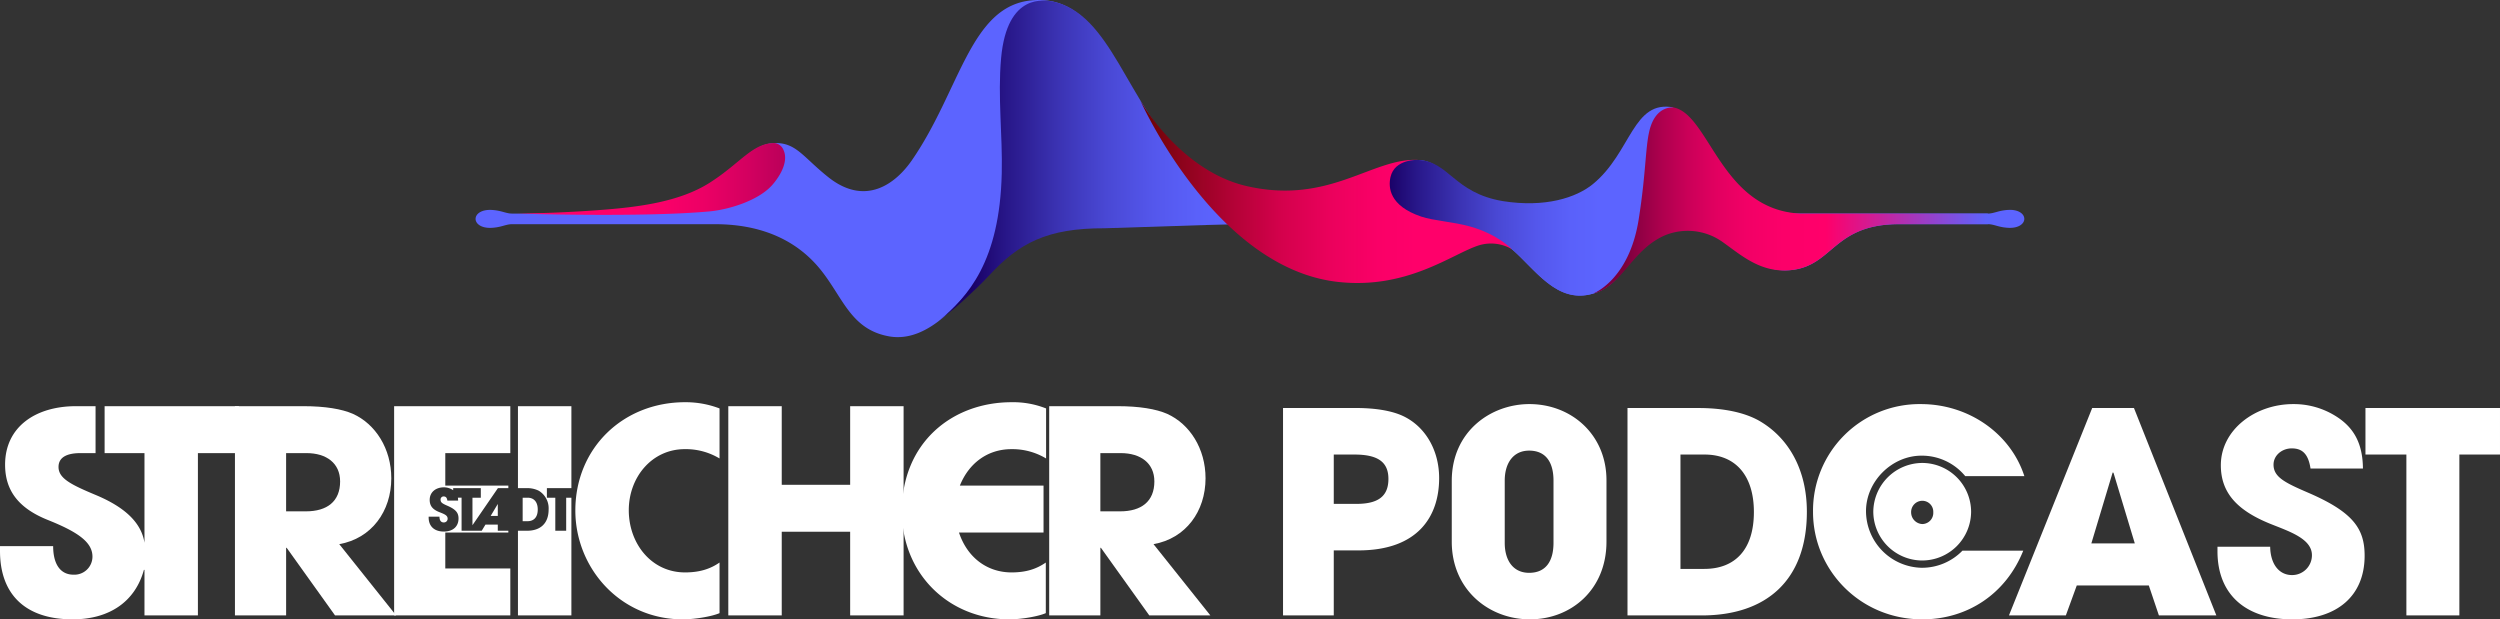 <svg xmlns="http://www.w3.org/2000/svg" xmlns:xlink="http://www.w3.org/1999/xlink" width="993.521" height="246.135" viewBox="0 0 993.521 246.135">
  <rect x="0" y="0" width="993.521" height="246.135" fill="#333333" stroke="none"/>
  <defs>
    <clipPath id="clip-path">
      <path id="Pfad_232" data-name="Pfad 232" d="M0-6.974H481V-93.265H0Z" transform="translate(0 93.265)" fill="#fff"/>
    </clipPath>
    <clipPath id="clip-path-3">
      <path id="Pfad_238" data-name="Pfad 238" d="M0,9.737H483.633V-75.807H0Z" transform="translate(0 75.807)" fill="#fff"/>
    </clipPath>
    <linearGradient id="linear-gradient" y1="0.5" x2="1" y2="0.5" gradientUnits="objectBoundingBox">
      <stop offset="0.08" stop-color="#190066"/>
      <stop offset="0.17" stop-color="#281789"/>
      <stop offset="0.3" stop-color="#3b33b3"/>
      <stop offset="0.42" stop-color="#4948d4"/>
      <stop offset="0.54" stop-color="#5457ec"/>
      <stop offset="0.65" stop-color="#5a61fa"/>
      <stop offset="0.74" stop-color="#5c64ff"/>
    </linearGradient>
    <linearGradient id="linear-gradient-2" y1="0.5" x2="1" y2="0.5" gradientUnits="objectBoundingBox">
      <stop offset="0" stop-color="#660400"/>
      <stop offset="0.1" stop-color="#890319"/>
      <stop offset="0.25" stop-color="#b30236"/>
      <stop offset="0.38" stop-color="#d4014c"/>
      <stop offset="0.52" stop-color="#ec015d"/>
      <stop offset="0.64" stop-color="#fa0067"/>
      <stop offset="0.74" stop-color="#ff006a"/>
    </linearGradient>
    <linearGradient id="linear-gradient-3" y1="0.5" x2="1" y2="0.5" gradientUnits="objectBoundingBox">
      <stop offset="0.41" stop-color="#ff006a"/>
      <stop offset="0.54" stop-color="#fa0069"/>
      <stop offset="0.69" stop-color="#ec0065"/>
      <stop offset="0.85" stop-color="#d40060"/>
      <stop offset="1" stop-color="#b80059"/>
    </linearGradient>
    <linearGradient id="linear-gradient-4" y1="0.5" x2="1" y2="0.5" gradientUnits="objectBoundingBox">
      <stop offset="0" stop-color="#190066"/>
      <stop offset="0.1" stop-color="#281789"/>
      <stop offset="0.25" stop-color="#3b33b3"/>
      <stop offset="0.38" stop-color="#4948d4"/>
      <stop offset="0.52" stop-color="#5457ec"/>
      <stop offset="0.64" stop-color="#5a61fa"/>
      <stop offset="0.74" stop-color="#5c64ff"/>
    </linearGradient>
    <linearGradient id="linear-gradient-5" y1="0.5" x2="1" y2="0.5" gradientUnits="objectBoundingBox">
      <stop offset="0.08" stop-color="#7a003c"/>
      <stop offset="0.1" stop-color="#870041"/>
      <stop offset="0.17" stop-color="#ac004d"/>
      <stop offset="0.24" stop-color="#ca0058"/>
      <stop offset="0.31" stop-color="#e10060"/>
      <stop offset="0.39" stop-color="#f20066"/>
      <stop offset="0.48" stop-color="#fc0069"/>
      <stop offset="0.59" stop-color="#ff006a"/>
      <stop offset="1" stop-color="#5c64ff"/>
    </linearGradient>
  </defs>
  <g id="Gruppe_254" data-name="Gruppe 254" transform="translate(-463 -328.526)">
    <g id="Gruppe_111" data-name="Gruppe 111" transform="translate(127 -86.027)" style="isolation: isolate">
      <g id="Gruppe_106" data-name="Gruppe 106" transform="translate(336 574.397)">
        <g id="Gruppe_101" data-name="Gruppe 101" transform="translate(0 0)" clip-path="url(#clip-path)">
          <g id="Gruppe_96" data-name="Gruppe 96" transform="translate(0 1.573)">
            <path id="Pfad_227" data-name="Pfad 227" d="M-6.357-6.72V-71.213H9.936V-89.865H-43.435v18.652h15.843V-35.6c-1.348-8.652-8.877-14.495-18.876-18.764C-56.693-58.629-61.75-61.1-61.75-65.708c0-3.6,2.922-5.505,8.765-5.505h5.955V-89.865h-7.752c-16.067,0-28.2,8.2-28.2,23.258,0,10.112,5.169,17.191,16.854,21.91,11.8,4.719,17.865,8.764,17.865,14.606A7.183,7.183,0,0,1-55.794-22.9c-5.281,0-8.09-4.27-8.09-11.349H-85.007v1.911c0,17.415,10.225,27.19,28.875,27.19,14.495,0,24.831-6.966,28.315-19.663h.225V-6.72Z" transform="translate(85.007 89.865)" fill="#fff"/>
          </g>
          <g id="Gruppe_97" data-name="Gruppe 97" transform="translate(93.369 1.573)">
            <path id="Pfad_228" data-name="Pfad 228" d="M-5.022-2.316c0-11.8-6.292-21.572-15.281-25.618-4.382-1.911-11.011-3.034-19.663-3.034h-27.19V52.178h20.337V25.324h.224l19.214,26.854H-3.112L-25.7,23.864C-12.887,21.617-5.022,10.83-5.022-2.316M-25.358-1.08c0,7.977-5.169,11.909-13.6,11.909h-7.864V-12.315h8.089c7.977,0,13.371,4.045,13.371,11.236" transform="translate(67.156 30.967)" fill="#fff"/>
          </g>
          <g id="Gruppe_98" data-name="Gruppe 98" transform="translate(156.627 1.572)">
            <path id="Pfad_229" data-name="Pfad 229" d="M-3.326-3.147l-2.791,4.69h2.837v-4.69ZM-24.144,22.41V8.141H.912V7.423H-3.281V4.975h-4.9L-9.664,7.423h-8.007V-5.71h-1.465c.068.458.068.916.092,1.144h-4.278c-.16-1.167-.618-1.648-1.51-1.648a1.206,1.206,0,0,0-1.19,1.236c0,1.1.5,1.51,2.722,2.47,3.226,1.418,4.416,2.7,4.416,5.056,0,3.112-2.1,5.216-5.926,5.193-3.66-.022-5.948-2.059-5.948-5.605v-.32h4.3c0,1.555.64,2.31,1.716,2.31a1.485,1.485,0,0,0,1.532-1.441c0-1.281-.984-1.762-3.157-2.608C-29-.927-30.346-2.323-30.346-4.84c0-3.088,2.448-4.988,5.606-4.988a6.576,6.576,0,0,1,3.729,1.144v-.823h10.982v3.8h-3.318V5.224L-3.235-9.507H.912v-1H-24.144V-23.432H1.7V-42.084H-44.48V41.061H1.7V22.41Z" transform="translate(44.48 42.084)" fill="#fff"/>
          </g>
          <g id="Gruppe_99" data-name="Gruppe 99" transform="translate(205.839 1.573)">
            <path id="Pfad_230" data-name="Pfad 230" d="M-.31-2.94H-2.278V6.395H-.333c2.494,0,4.05-1.556,4.05-4.645,0-3.02-1.533-4.69-4.027-4.69m17.4-3.8V-39.314H-4.148V-6.738H-.837a10.289,10.289,0,0,1,4.965,1.03A8.155,8.155,0,0,1,8.041,1.727c0,5.583-3.295,8.466-8.58,8.466H-4.148V43.831H17.088V-2.94h-2.07V10.193H10.694V-2.94H7.354v-3.8Z" transform="translate(4.148 39.314)" fill="#fff"/>
          </g>
          <g id="Gruppe_100" data-name="Gruppe 100" transform="translate(228.648 0)">
            <path id="Pfad_231" data-name="Pfad 231" d="M-4.631-5.149C-8.34-2.565-12.609-1.217-18.339-1.217c-13.37,0-22.359-11.46-22.359-24.718,0-13.146,9.213-24.27,22.247-24.27A26,26,0,0,1-4.631-46.5V-66.384a37.69,37.69,0,0,0-13.708-2.472c-24.606,0-43.595,18.2-43.595,43.033,0,22.809,17.752,43.258,42.7,43.258,5.056,0,11.8-1.236,14.606-2.471Z" transform="translate(61.934 68.856)" fill="#fff"/>
          </g>
        </g>
        <g id="Gruppe_102" data-name="Gruppe 102" transform="translate(289.434 1.573)">
          <path id="Pfad_233" data-name="Pfad 233" d="M-5.63-6.72V-89.865H-26.866v31.236h-27.19V-89.865H-75.292V-6.72h21.236V-39.978h27.19V-6.72Z" transform="translate(75.292 89.865)" fill="#fff"/>
        </g>
        <g id="Gruppe_105" data-name="Gruppe 105" transform="translate(0 0)" clip-path="url(#clip-path)">
          <g id="Gruppe_103" data-name="Gruppe 103" transform="translate(358.421 0)">
            <path id="Pfad_234" data-name="Pfad 234" d="M-4.622-5.149c-3.707,2.584-7.865,3.932-13.6,3.932-9.55,0-17.528-5.73-20.9-15.843h33.6V-35.71H-38.78C-35.183-44.7-27.656-50.2-18.33-50.2A26,26,0,0,1-4.51-46.5V-66.384a35.47,35.47,0,0,0-13.707-2.472c-23.708,0-43.6,16.179-43.6,43.371,0,24.831,18.652,42.92,42.7,42.92,5.056,0,11.686-1.236,14.495-2.471Z" transform="translate(61.813 68.856)" fill="#fff"/>
          </g>
          <g id="Gruppe_104" data-name="Gruppe 104" transform="translate(416.959 1.573)">
            <path id="Pfad_235" data-name="Pfad 235" d="M-5.022-2.316c0-11.8-6.292-21.572-15.281-25.618-4.382-1.911-11.011-3.034-19.663-3.034h-27.19V52.178h20.337V25.324h.224l19.214,26.854H-3.112L-25.7,23.864C-12.887,21.617-5.022,10.83-5.022-2.316M-25.358-1.08c0,7.977-5.169,11.909-13.6,11.909h-7.864V-12.315h8.089c7.977,0,13.371,4.045,13.371,11.236" transform="translate(67.156 30.967)" fill="#fff"/>
          </g>
        </g>
      </g>
      <g id="Gruppe_109" data-name="Gruppe 109" transform="translate(845.888 575.144)">
        <g id="Gruppe_108" data-name="Gruppe 108" transform="translate(0 0)" clip-path="url(#clip-path-3)">
          <g id="Gruppe_107" data-name="Gruppe 107" transform="translate(0 0)">
            <path id="Pfad_237" data-name="Pfad 237" d="M2.295,9.56V-16.282h9.8c23.614,0,32.079-13.478,32.079-28.738,0-11.138-5.569-20.607-14.48-24.728-4.345-2-10.915-3.23-19.715-3.119H-17.866V9.56Zm0-44.332v-19.6h8.242c9.357,0,13.478,3.007,13.478,9.69,0,7.018-4.233,9.913-12.7,9.913Zm108.377-9.356c0-18.267-14.034-30.3-30.632-30.3-15.371,0-30.853,10.915-30.853,30.519v24.171c0,18.935,14.591,30.854,31.076,30.854,16.374,0,30.408-11.807,30.408-30.854ZM89.62-19.289c0,7.24-3.007,11.918-9.69,11.918-6.238,0-9.691-4.789-9.691-11.918V-44.017c0-7.018,3.453-11.919,9.691-11.919,6.683,0,9.69,4.679,9.69,11.919ZM148.542,9.56c25.73,0,41.769-14.034,41.769-41.213,0-16.819-7.352-29.517-19.047-36.2-5.792-3.23-13.923-5.013-24.171-5.013H119.025V9.56ZM140.077-8.93V-54.376h9.579c12.141,0,19.6,8.132,19.6,22.834,0,15.037-7.574,22.612-19.715,22.612ZM252.13-16.17a22.418,22.418,0,0,1-16.151,6.794,22.587,22.587,0,0,1-22.166-22.5c0-11.807,10.247-22.054,22.054-22.054a22.311,22.311,0,0,1,17.377,8.13h23.5c-5.458-16.93-22.166-28.625-41.1-28.625a42.344,42.344,0,0,0-42.884,42.883c0,23.056,18.713,42.661,43.441,42.661,17.823,0,33.193-10.025,40.1-27.289Zm3.452-15.483A19.466,19.466,0,0,0,236.2-51.035,19.561,19.561,0,0,0,216.71-31.654,19.488,19.488,0,0,0,236.2-12.272a19.467,19.467,0,0,0,19.381-19.381m-19.381,4.9a4.667,4.667,0,0,1-4.455-4.677A4.473,4.473,0,0,1,236.091-36a4.358,4.358,0,0,1,4.455,4.567,4.43,4.43,0,0,1-4.345,4.677M353.045,9.56,320.3-72.867H303.7L270.619,9.56h22.612l4.345-11.919H326.2L330.211,9.56ZM320.632-19.067H303.366l8.466-28.181.334.112ZM411.3-48.807c-.111-11.027-4.343-17.6-13.143-22.166a31.347,31.347,0,0,0-14.592-3.452c-15.148,0-28.737,10.247-28.737,24.282,0,10.693,6.126,17.822,19.6,23.28,7.464,3.007,16.6,5.9,16.6,12.475a7.868,7.868,0,0,1-7.909,7.908c-5.235,0-8.576-4.455-8.688-11.249H353.49v1.782c0,17.71,11.807,27.067,29.74,27.067,17.822,0,28.738-9.357,28.738-25.285,0-10.8-4.567-17.376-22.724-25.173-9.022-3.9-13.477-6.126-13.477-11.027,0-3.675,3.341-6.46,7.24-6.46,4.121,0,6.571,2.117,7.462,8.02ZM449.616,9.56V-54.376h16.15V-72.867H412.3v18.491h16.262V9.56Z" transform="translate(17.866 74.425)" fill="#fff"/>
          </g>
        </g>
      </g>
    </g>
    <g id="Wave" transform="translate(652 328.526)" style="isolation: isolate">
      <path id="Pfad_28" data-name="Pfad 28" d="M718.525,308.368c-4.1.168-5.723,1.455-8.343,1.455H634.059c-33.8-1.681-35.3-43.793-51.985-42.157-12.721,1.241-11.863,20.258-27.645,32.231-10.61,8.048-20.948,10.61-36.273,6.894-20.241-4.9-23.871-17.736-33.762-18.2-9.718-.452-12.333,4.853-23.163,11.016-9.277,5.27-24.352,8.3-40.18,5.8-30.776-4.841-48-39.363-54.913-51.6-9.277-16.4-18.206-30.324-35.861-28.724-24.5,2.221-28.5,35.791-47.637,63.518-6.453,9.358-18.467,18.554-33.31,6.708-10.013-7.972-12.68-13.724-21.308-13.5-15.278.388-22.276,27.361-50.124,28.022H123.756c-2.621,0-4.244-1.287-8.343-1.455-3.9-.162-6.192,1.595-6.192,3.566s2.319,3.722,6.192,3.56c4.1-.168,5.723-1.455,8.343-1.455H204.18c9.654,0,28.41,1.5,41.717,17.562,9.341,11.295,12.176,24.259,27.691,27.025,15.939,2.789,29.251-14.686,37.873-25.824,9.99-12.895,18.646-18.519,45.4-18.763H496.135a40.719,40.719,0,0,1,24.131,9.277c9.341,7.694,18.357,22.665,33.049,18.31,14.055-4.163,14.176-19.458,27.9-25.21.249-.11,9.277-4.354,24.352,4.163,8.117,4.586,14.709,13.2,27.007,11.637,16.043-2.035,16.431-17.707,41.265-18.183h36.325c2.621,0,4.244,1.287,8.343,1.455,3.9.162,6.193-1.594,6.193-3.56S722.427,308.206,718.525,308.368Z" transform="translate(-109.22 -224.953)" fill="#5c64ff"/>
      <path id="Pfad_29" data-name="Pfad 29" d="M543.29,314.209l-50.646,1.629c-23.146-.081-34.209,6.053-46,18.82-2.9,3.131-6.25,6.3-10.384,10.095-4.331,3.983-6.419,5.311-9.579,7.943,11.625-9.694,24.213-23.6,25.042-58.688.359-15.266-1.647-30.318-.261-45.741,2.395-26.6,17.893-22.757,19.841-22.664h.081c24.062,4.447,29.912,41.073,53.006,62.039C542.629,304.2,561.676,308.33,585,303.779,578.1,307.107,563.444,314.209,543.29,314.209Z" transform="translate(-242.615 -225.125)" fill="url(#linear-gradient)"/>
      <path id="Pfad_30" data-name="Pfad 30" d="M564.9,293.94s29.5,66.446,78.332,72.017c27.6,3.148,45.5-11.057,56.038-14.466a16.346,16.346,0,0,1,13.377,1.56s-3.793-6.494-17.174-9.857c-5.016-1.258-13.521-2.708-18.1-4.122-11.37-3.479-12.506-9.184-12.124-13.336.707-7.769,10-8.227,10-8.227-18.218-.951-35.275,17.939-68.087,10.39C580.566,321.805,564.9,293.94,564.9,293.94Z" transform="translate(-300.695 -253.941)" fill="url(#linear-gradient-2)"/>
      <path id="Pfad_31" data-name="Pfad 31" d="M240.069,323a4.419,4.419,0,0,1,3.647,2.963c1.641,3.775-.452,8.888-4.343,13.469-5.468,6.43-17.5,10.019-25.094,10.726-26.671,2.476-76.389.864-76.389.864s15.168-.041,33.548-1.467c14.327-1.107,30.73-3.1,42.784-10.732C226.594,330.966,231.244,323,240.069,323Z" transform="translate(-121.267 -266.152)" fill="url(#linear-gradient-3)"/>
      <path id="Pfad_32" data-name="Pfad 32" d="M816.6,372.349s15.017-2.864,19.835-31.646c0,0,3.548-23.03,6.053-32.893,2.32-9.114,6.221-9.416,6.221-9.416-16.368-3.258-16.814,17.812-32.11,30.388-6.68,5.491-19.133,9.48-35.866,6.813-19.575-3.288-21.384-15.916-33.71-16.356,0,0-9.277-.539-10.93,6.836-.91,4.059-.481,11.358,12.176,15.655,4.975,1.687,12.646,2.041,19.464,3.954,11.115,3.119,16.7,9.1,16.7,9.1C793.772,362.475,801.913,376.7,816.6,372.349Z" transform="translate(-372.504 -255.671)" fill="url(#linear-gradient-4)"/>
      <path id="Pfad_33" data-name="Pfad 33" d="M1032.026,340.772v4.209H995.7c-24.828.475-25.216,16.148-41.265,18.188-12.3,1.56-20.148-5.682-27.755-11.068a23.841,23.841,0,0,0-23.343-2.516c-13.185,6.013-16.814,20.444-28.178,22.989,0,0,14.246-5.27,18.1-29.28,3.172-19.789,2.6-30.729,4.819-37.252,2.777-8.187,8.8-7.445,9.189-7.422,14.252,3,18.727,40.586,50.182,42.152Z" transform="translate(-431.065 -255.897)" fill="url(#linear-gradient-5)"/>
    </g>
  </g>
</svg>
